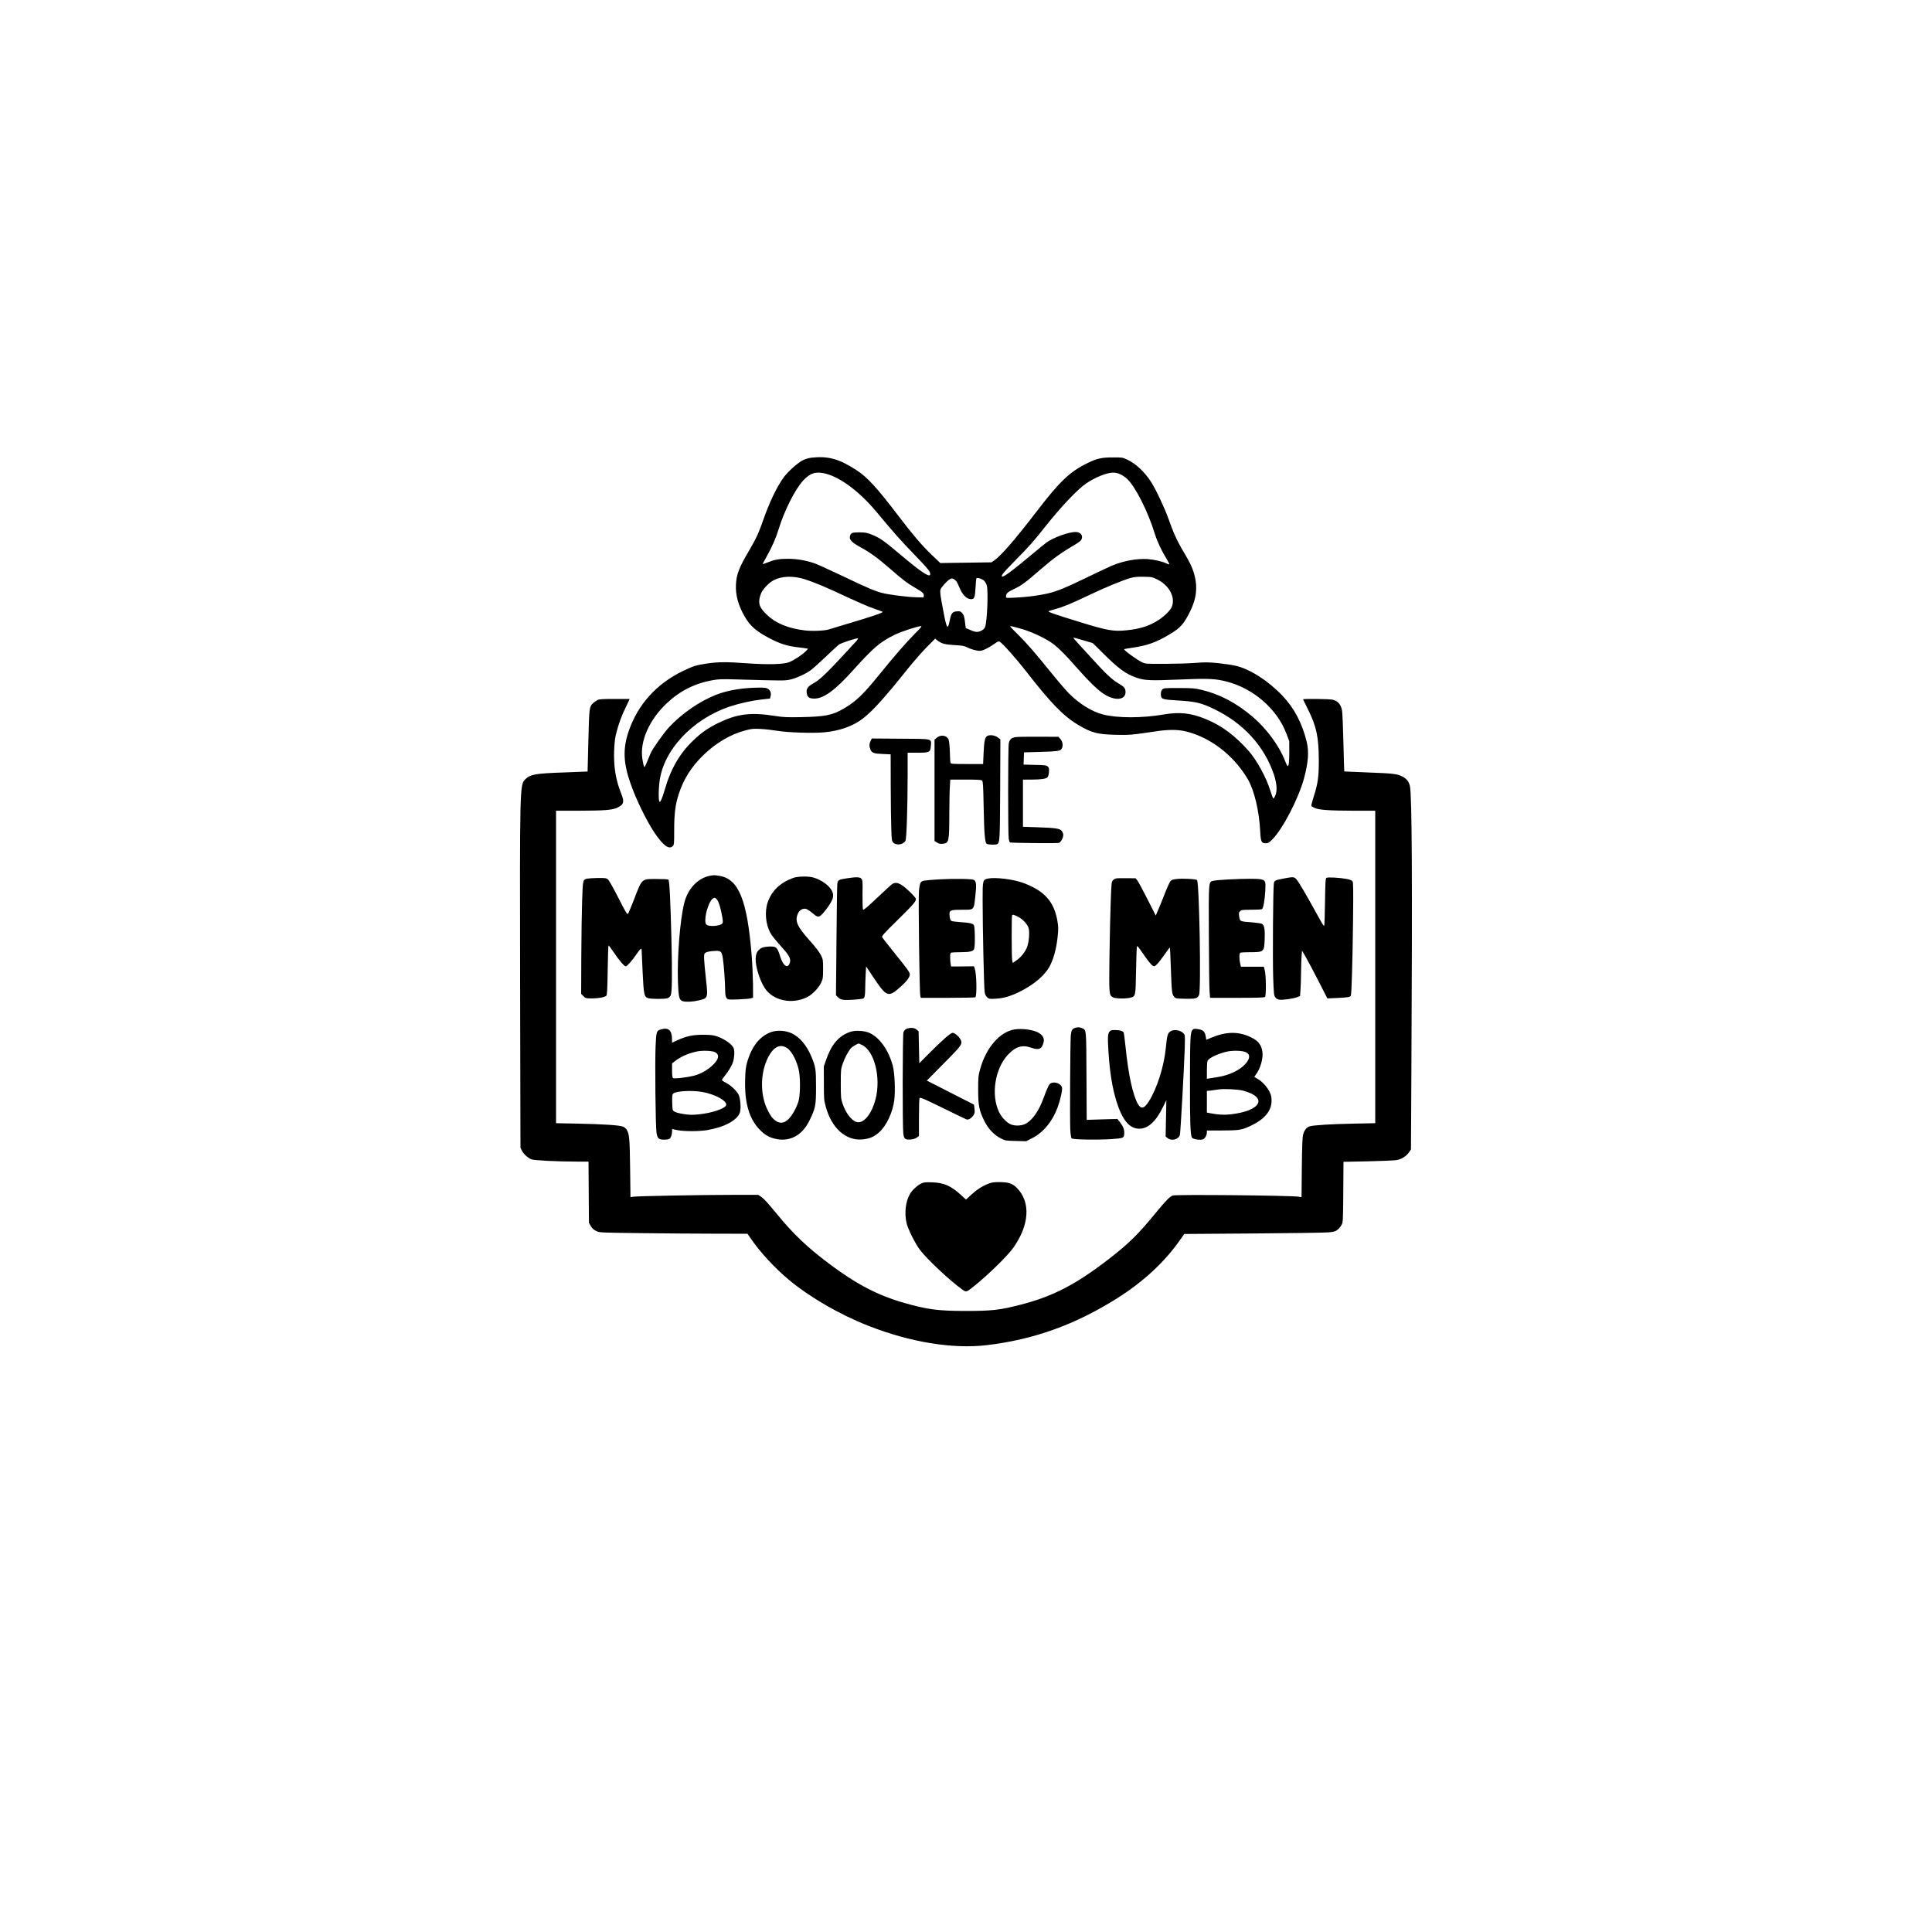 <?xml version="1.0" encoding="UTF-8" standalone="yes"?>
<svg version="1.0" xmlns="http://www.w3.org/2000/svg" width="2048pt" height="2048pt" viewBox="0 0 2731 2731" preserveAspectRatio="xMidYMid meet">
  <g transform="translate(0,2731) scale(0.1,-0.1)" fill="#000000" stroke="none">
    <path d="M11468 20840 c-45 -6 -87 -19 -129 -41 -69 -37 -203 -158 -259 -234
-98 -133 -208 -364 -296 -619 -59 -171 -100 -258 -198 -424 -138 -233 -176
-331 -183 -477 -7 -148 33 -295 126 -454 78 -132 155 -200 342 -300 149 -79
256 -114 409 -131 52 -6 106 -13 119 -16 l24 -5 -34 -35 c-48 -50 -167 -128
-236 -155 -80 -31 -303 -36 -596 -15 -283 21 -404 20 -562 -3 -155 -23 -196
-36 -341 -106 -378 -183 -642 -478 -770 -860 -81 -242 -73 -442 30 -733 78
-223 218 -510 329 -680 127 -191 213 -256 266 -203 20 20 21 31 21 222 0 238
16 368 66 519 69 211 181 387 353 552 174 168 381 289 586 343 90 24 112 26
215 21 63 -3 169 -15 235 -26 150 -25 500 -37 665 -22 221 21 401 85 545 193
136 104 307 292 628 694 88 110 213 253 278 318 l118 119 33 -26 c60 -45 105
-57 242 -65 108 -6 139 -12 176 -31 55 -28 133 -50 181 -50 40 0 122 40 208
101 39 28 58 36 70 30 41 -22 230 -234 368 -411 358 -461 536 -644 748 -769
185 -110 267 -131 520 -138 197 -5 241 -1 560 47 186 29 324 29 438 1 348 -84
678 -339 876 -676 91 -156 161 -450 175 -739 8 -145 17 -166 77 -166 35 0 47
6 94 54 148 148 372 581 449 866 60 226 71 374 37 515 -64 262 -176 475 -343
651 -201 211 -458 376 -660 423 -45 11 -157 27 -247 37 -142 14 -185 14 -315
4 -83 -7 -277 -13 -431 -14 -269 -1 -282 0 -328 21 -75 35 -268 175 -256 187
2 2 54 11 116 20 214 31 342 78 533 193 151 91 201 149 292 339 78 164 96 312
58 473 -27 111 -63 191 -157 347 -88 145 -148 275 -217 474 -52 147 -179 417
-246 520 -94 143 -212 254 -336 313 -67 31 -72 32 -204 31 -159 0 -222 -14
-355 -79 -252 -122 -393 -257 -726 -691 -306 -398 -497 -618 -597 -688 l-37
-25 -362 -5 -361 -5 -125 119 c-136 131 -263 279 -473 555 -300 394 -434 540
-587 639 -245 160 -403 203 -639 176z m205 -226 c214 -55 483 -259 720 -544
237 -285 333 -394 541 -609 196 -203 226 -242 213 -276 -15 -36 -140 49 -430
294 -225 190 -282 229 -392 273 -70 28 -92 32 -177 33 -107 0 -123 -7 -134
-61 -9 -45 30 -84 149 -149 134 -73 246 -154 408 -295 187 -163 248 -210 347
-268 124 -72 144 -89 140 -121 l-3 -26 -100 2 c-131 3 -404 38 -496 64 -104
29 -198 69 -552 238 -172 81 -344 160 -382 174 -126 45 -258 68 -390 68 -127
0 -188 -12 -295 -55 -33 -14 -60 -22 -60 -20 0 3 27 54 61 114 73 131 127 254
164 375 79 261 233 567 347 691 100 109 183 134 321 98z m4163 -8 c29 -13 70
-41 93 -62 116 -104 297 -460 395 -779 36 -114 95 -240 174 -368 19 -31 33
-60 29 -63 -3 -3 -19 1 -35 10 -54 28 -176 56 -269 63 -151 10 -343 -25 -506
-93 -34 -14 -190 -88 -347 -164 -303 -147 -430 -199 -563 -230 -116 -27 -300
-51 -455 -58 -120 -6 -132 -5 -132 10 0 48 20 68 112 111 110 52 156 86 388
287 170 147 289 233 466 335 53 31 91 60 100 77 29 57 -11 108 -84 108 -96 0
-308 -77 -405 -146 -29 -21 -119 -94 -202 -164 -248 -209 -395 -320 -422 -320
-36 0 2 48 170 219 210 213 268 279 430 484 227 286 458 530 582 614 130 88
290 152 380 152 32 1 68 -8 101 -23z m-4453 -1486 c134 -43 308 -117 597 -253
135 -63 298 -134 363 -156 65 -22 125 -45 134 -49 17 -10 -165 -72 -522 -177
-104 -31 -210 -63 -234 -71 -62 -21 -240 -28 -347 -15 -237 29 -412 102 -539
226 -83 81 -109 132 -102 203 3 30 17 78 31 107 30 60 113 143 176 175 115 59
280 63 443 10z m4979 -3 c170 -84 260 -260 199 -392 -22 -48 -106 -129 -186
-181 -131 -84 -263 -125 -455 -144 -181 -18 -267 -3 -650 115 -349 107 -464
147 -449 155 8 4 49 17 93 29 114 31 224 76 471 194 241 115 491 218 600 248
54 14 97 18 186 16 111 -2 118 -3 191 -40z m-2839 -30 c9 -14 27 -52 41 -86
41 -100 102 -161 163 -161 46 0 55 24 63 168 4 67 9 125 13 128 13 13 81 -9
108 -35 15 -15 32 -45 38 -67 22 -79 6 -497 -23 -583 -8 -24 -23 -40 -50 -54
-52 -27 -83 -26 -160 7 l-64 28 -7 51 c-13 111 -18 129 -42 158 -23 27 -30 30
-76 27 -65 -4 -82 -26 -103 -135 -27 -135 -43 -111 -90 141 -43 225 -48 267
-40 301 8 31 87 119 130 146 26 16 32 16 56 4 15 -8 34 -25 43 -38z m-590
-734 c-121 -121 -293 -319 -506 -582 -225 -278 -327 -376 -498 -476 -160 -94
-262 -115 -594 -122 -212 -4 -256 -2 -375 16 -346 55 -536 32 -805 -98 -143
-70 -232 -131 -349 -242 -199 -188 -326 -408 -412 -711 -14 -50 -35 -110 -46
-132 -19 -36 -22 -39 -29 -21 -11 29 -11 152 2 263 49 452 464 898 1000 1076
136 45 309 83 450 99 l113 12 8 30 c12 44 0 82 -32 105 -23 17 -44 20 -122 20
-237 -1 -451 -36 -618 -102 -234 -93 -479 -262 -660 -455 -79 -85 -234 -304
-264 -373 -8 -19 -30 -73 -50 -120 -32 -78 -36 -82 -44 -59 -6 14 -15 60 -22
103 -37 246 95 548 344 784 187 176 397 282 649 327 84 15 134 17 325 11 674
-19 694 -19 769 -3 87 19 228 83 297 136 28 21 121 104 206 185 85 81 169 159
187 173 32 24 260 99 271 88 3 -3 -6 -18 -19 -33 -391 -427 -508 -544 -602
-596 -89 -50 -110 -78 -104 -135 7 -66 33 -86 110 -86 131 1 291 118 537 391
296 329 390 410 599 512 91 44 319 119 369 121 18 1 0 -21 -85 -106z m1527 61
c141 -43 332 -134 424 -204 89 -68 189 -168 358 -362 151 -171 273 -290 356
-344 158 -106 312 -93 312 24 0 52 -19 75 -102 123 -86 50 -177 135 -362 339
-77 85 -171 188 -209 228 -38 41 -67 76 -64 78 2 2 64 -14 137 -36 73 -22 134
-40 135 -40 1 0 72 -69 157 -154 214 -212 315 -285 464 -336 112 -39 195 -43
595 -26 415 18 521 13 681 -29 376 -97 708 -386 840 -730 l42 -110 1 -150 c0
-145 -7 -205 -23 -205 -5 0 -23 38 -42 85 -78 203 -257 445 -450 610 -227 195
-469 323 -723 383 -102 24 -131 26 -323 26 -195 1 -214 -1 -233 -18 -21 -19
-29 -75 -15 -111 11 -28 52 -36 224 -46 260 -15 340 -33 526 -124 413 -200
706 -523 841 -923 44 -132 50 -241 16 -306 -19 -38 -21 -39 -32 -19 -6 12 -23
59 -37 105 -58 185 -191 426 -306 556 -192 216 -379 355 -603 447 -209 87
-372 104 -599 65 -300 -52 -648 -52 -853 0 -159 41 -334 149 -484 299 -41 42
-150 168 -241 281 -243 300 -348 421 -482 554 -121 119 -121 119 -81 112 22
-4 92 -23 155 -42z"/>
    <path d="M8445 17414 c-16 -8 -43 -27 -59 -42 -57 -53 -57 -61 -69 -532 -5
-239 -10 -435 -11 -436 -1 -1 -149 -6 -331 -13 -411 -14 -479 -26 -553 -100
-74 -75 -75 -110 -70 -2866 l5 -2340 21 -41 c25 -48 81 -100 131 -121 38 -16
346 -32 648 -33 l162 0 3 -432 3 -433 27 -47 c20 -33 41 -52 75 -69 48 -23 50
-23 628 -30 319 -4 790 -8 1046 -8 l465 -1 50 -72 c123 -182 339 -416 534
-578 301 -250 721 -493 1130 -653 585 -230 1186 -328 1665 -272 667 78 1258
291 1851 666 369 233 670 513 887 825 l57 81 977 7 c538 4 1018 11 1067 16 76
8 95 13 124 38 20 15 45 46 56 68 20 37 21 57 24 465 l3 426 347 7 c190 4 371
12 401 17 70 11 137 52 176 108 l30 43 6 1171 c14 2620 8 3836 -21 3965 -14
64 -47 105 -110 137 -71 36 -133 43 -490 56 -179 7 -326 13 -328 14 -1 1 -7
184 -12 406 -5 222 -14 429 -20 459 -16 83 -60 133 -136 150 -41 10 -414 14
-414 5 0 -3 30 -64 66 -136 123 -247 155 -394 156 -724 1 -233 -13 -334 -73
-519 -21 -66 -35 -124 -32 -129 3 -5 25 -18 49 -29 63 -27 205 -37 552 -38
l302 0 0 -2209 0 -2208 -302 -6 c-320 -6 -572 -22 -624 -38 -44 -14 -74 -50
-92 -111 -12 -43 -16 -135 -20 -472 l-4 -418 -42 6 c-121 18 -1735 33 -1779
17 -43 -17 -95 -70 -235 -240 -251 -307 -384 -438 -667 -657 -467 -361 -792
-530 -1250 -647 -293 -76 -404 -88 -780 -88 -385 0 -543 21 -875 117 -366 106
-668 264 -1044 546 -323 243 -514 425 -757 723 -100 122 -172 202 -203 223
l-48 32 -357 0 c-432 0 -1350 -17 -1407 -26 l-42 -6 -5 409 c-5 424 -11 486
-51 548 -10 15 -32 33 -50 40 -46 19 -284 35 -638 42 l-308 6 0 2209 0 2208
308 0 c361 1 480 9 548 39 103 46 114 80 64 206 -70 176 -100 338 -100 540 0
78 7 182 15 235 20 120 80 300 140 420 25 51 50 103 55 116 l10 24 -213 0
c-172 0 -218 -3 -242 -16z"/>
    <path d="M13962 16910 c-38 -16 -50 -65 -58 -238 l-7 -162 -227 0 c-199 0
-229 2 -234 16 -3 9 -6 50 -7 92 0 42 -4 115 -8 161 -7 74 -12 88 -35 108 -39
33 -97 31 -142 -4 l-34 -28 0 -717 0 -716 36 -22 c28 -18 45 -21 81 -17 88 10
91 26 92 427 1 157 4 329 8 383 l6 97 218 0 c177 0 220 -3 232 -15 12 -11 16
-76 21 -352 8 -398 18 -522 43 -540 18 -14 130 -18 150 -5 36 23 37 53 41 773
l3 707 -35 27 c-39 30 -105 41 -144 25z"/>
    <path d="M14363 16891 c-63 -8 -91 -31 -103 -87 -12 -49 -12 -1293 -1 -1352 5
-23 12 -46 16 -50 8 -8 660 -15 692 -7 27 6 63 72 63 114 0 17 -10 41 -22 56
-30 34 -84 42 -342 51 l-206 7 0 333 0 334 123 0 c138 1 202 10 225 34 9 9 17
39 20 73 3 50 1 61 -18 78 -20 18 -39 20 -181 23 l-160 4 3 86 3 87 215 6
c252 7 295 13 315 42 26 37 19 102 -14 139 l-29 33 -274 1 c-150 1 -297 -1
-325 -5z"/>
    <path d="M12306 16836 c-20 -42 -20 -76 -2 -121 21 -48 47 -58 174 -63 l112
-5 1 -441 c1 -242 4 -519 8 -613 5 -156 8 -174 27 -193 46 -46 147 -30 174 28
15 34 29 456 30 910 l0 332 139 0 c171 0 182 6 189 96 7 106 37 99 -431 102
l-404 3 -17 -35z"/>
    <path d="M10033 14930 c-170 -34 -311 -184 -361 -385 -59 -234 -101 -759 -89
-1115 7 -191 16 -241 50 -265 28 -19 133 -20 225 0 151 31 151 32 123 287 -32
301 -35 360 -19 382 16 20 81 34 165 35 65 1 78 -14 92 -114 14 -93 31 -330
31 -432 0 -94 13 -131 48 -140 32 -8 277 4 317 15 l30 9 -1 189 c-1 104 -9
284 -18 399 -63 790 -183 1090 -456 1134 -73 12 -78 12 -137 1z m101 -335 c25
-27 59 -139 77 -254 9 -62 9 -76 -4 -88 -33 -33 -176 -44 -215 -17 -18 12 -22
25 -22 68 0 107 60 278 108 305 25 15 31 14 56 -14z"/>
    <path d="M11215 14901 c-184 -66 -306 -181 -362 -344 -46 -129 -31 -309 34
-429 26 -48 48 -75 205 -254 75 -85 93 -136 66 -191 -31 -66 -90 -19 -128 103
-25 83 -45 121 -71 135 -36 19 -173 8 -205 -17 -52 -38 -68 -70 -72 -142 -6
-107 58 -314 130 -422 118 -177 386 -232 600 -124 70 36 158 126 193 199 28
57 29 67 30 195 0 133 -1 137 -32 200 -22 43 -74 112 -158 205 -179 200 -213
278 -165 383 22 48 66 74 112 65 14 -3 52 -27 85 -54 84 -72 97 -73 154 -11
64 70 127 166 140 215 8 31 8 51 -1 80 -24 82 -151 180 -274 213 -73 20 -219
17 -281 -5z"/>
    <path d="M11968 14894 c-113 -17 -124 -24 -132 -76 -3 -24 -9 -388 -12 -810
l-7 -767 29 -29 c23 -22 43 -31 84 -36 50 -6 232 7 271 19 21 7 29 47 29 140
0 39 3 126 6 193 l7 121 98 -147 c194 -290 213 -296 388 -142 85 75 131 136
131 173 0 35 -17 59 -233 327 -82 102 -153 193 -158 202 -8 15 29 56 216 240
234 230 271 274 260 307 -3 10 -43 55 -89 99 -130 124 -193 148 -258 95 -18
-15 -114 -104 -212 -196 -132 -125 -181 -165 -187 -155 -5 7 -8 104 -7 214 3
186 2 203 -16 223 -23 25 -74 26 -208 5z"/>
    <path d="M18165 14895 c-141 -26 -152 -31 -158 -73 -12 -69 -18 -1056 -10
-1320 8 -241 11 -264 30 -290 13 -18 33 -29 57 -33 46 -7 199 14 253 36 l40
16 6 82 c4 45 7 156 8 247 1 91 4 198 8 238 l6 74 54 -92 c29 -51 110 -203
179 -338 l125 -245 141 6 c158 8 182 12 191 35 11 29 24 484 31 1047 5 471 4
553 -8 569 -9 12 -40 23 -84 32 -98 18 -266 27 -284 15 -13 -9 -16 -62 -20
-340 -3 -181 -8 -332 -11 -336 -8 -8 -21 12 -174 290 -70 127 -152 267 -182
313 -62 93 -59 92 -198 67z"/>
    <path d="M8301 14890 c-62 -15 -62 -12 -72 -306 -5 -148 -11 -506 -12 -796
l-2 -527 32 -32 c31 -31 34 -32 120 -32 99 0 186 17 205 40 10 12 14 99 18
359 3 188 8 345 12 349 3 3 36 -40 73 -96 71 -107 149 -199 170 -199 19 0 95
86 153 173 55 80 72 93 72 55 1 -13 7 -151 14 -308 15 -319 21 -349 76 -369
41 -14 237 -15 277 -1 17 6 36 23 43 38 20 42 24 276 11 799 -14 551 -27 823
-42 838 -6 6 -72 10 -162 10 -223 0 -208 14 -327 -296 -39 -101 -77 -190 -84
-197 -11 -11 -34 27 -135 227 -74 144 -133 249 -148 261 -23 18 -40 20 -142
19 -64 -1 -131 -5 -150 -9z"/>
    <path d="M13966 14891 c-74 -16 -76 -22 -76 -290 0 -404 19 -1264 29 -1316 6
-35 18 -57 37 -74 26 -22 33 -23 123 -18 108 6 205 34 336 99 212 106 367 241
433 379 52 106 88 250 103 404 11 104 10 133 -4 218 -47 275 -189 431 -494
540 -136 49 -387 79 -487 58z m419 -537 c67 -31 141 -110 156 -167 15 -57 4
-193 -22 -263 -26 -70 -90 -149 -154 -192 l-50 -34 -7 39 c-9 49 -10 628 -1
636 10 11 21 8 78 -19z"/>
    <path d="M15779 14893 c-15 -2 -36 -14 -47 -26 -19 -20 -22 -41 -31 -292 -6
-148 -14 -498 -18 -777 -7 -555 -7 -555 51 -586 37 -20 186 -22 252 -3 66 18
67 23 73 393 3 179 9 329 13 333 4 4 22 -14 40 -41 111 -160 158 -221 181
-234 25 -14 28 -13 62 20 20 19 68 81 107 137 39 57 73 102 75 99 2 -2 8 -125
13 -272 12 -352 16 -388 45 -422 23 -27 26 -27 157 -30 148 -3 174 4 197 53
31 64 4 1571 -28 1624 -9 15 -199 26 -285 16 -53 -5 -74 -12 -90 -30 -11 -12
-45 -85 -75 -161 -29 -77 -72 -181 -94 -233 l-40 -93 -118 233 c-65 129 -129
248 -143 264 l-24 30 -124 1 c-67 1 -135 0 -149 -3z"/>
    <path d="M13280 14880 c-223 -14 -248 -18 -266 -46 -10 -14 -19 -61 -24 -116
-10 -109 7 -1442 19 -1484 l7 -29 381 0 c210 0 385 4 390 8 24 24 18 331 -8
405 l-11 33 -162 -2 -161 -1 -6 29 c-4 15 -7 58 -8 94 -1 53 2 68 15 73 9 3
66 6 127 6 135 0 184 12 197 46 16 41 12 316 -4 337 -19 25 -56 33 -188 42
-64 4 -124 12 -133 19 -10 7 -18 33 -22 67 -8 83 4 89 179 89 171 0 162 -9
185 192 18 162 13 211 -20 230 -27 16 -283 19 -487 8z"/>
    <path d="M17355 14878 c-93 -5 -186 -13 -206 -19 -66 -17 -64 7 -61 -774 1
-385 6 -740 10 -790 l7 -90 382 0 c301 0 385 3 395 13 18 18 15 308 -4 377
l-13 50 -162 0 -162 0 -11 48 c-16 74 -13 144 6 151 9 3 66 6 129 6 202 0 205
2 212 182 6 138 -5 201 -39 219 -11 6 -71 15 -132 20 -189 15 -178 10 -191 96
-5 34 -3 45 14 62 19 19 33 21 159 21 75 0 143 4 151 9 19 12 39 123 47 261 7
132 2 146 -61 160 -48 11 -236 10 -470 -2z"/>
    <path d="M15203 12782 c-48 -14 -61 -36 -67 -114 -8 -111 -14 -1197 -7 -1325
4 -71 11 -117 19 -125 17 -17 355 -23 562 -10 176 12 182 15 182 89 0 54 -18
96 -66 157 l-31 39 -217 -6 -217 -7 -3 618 c-3 676 -1 652 -63 678 -36 15 -56
16 -92 6z"/>
    <path d="M12814 12766 c-20 -9 -35 -25 -43 -46 -13 -37 -15 -1332 -2 -1434 9
-75 26 -89 102 -84 37 3 66 12 87 27 l32 22 0 262 c0 144 4 268 9 276 8 12 69
-14 328 -141 175 -86 326 -159 336 -162 27 -9 72 19 97 59 19 30 21 44 15 93
l-7 57 -333 170 -334 170 218 220 c248 250 271 278 271 325 0 43 -83 130 -124
130 -30 0 -150 -106 -356 -314 l-115 -116 -5 226 -5 226 -28 24 c-32 28 -92
32 -143 10z"/>
    <path d="M9344 12759 c-64 -18 -68 -31 -77 -242 -10 -230 -1 -1125 13 -1217
12 -82 31 -100 107 -100 30 0 63 4 73 10 22 12 40 60 40 106 0 19 1 34 3 34 1
0 34 -7 72 -15 92 -19 308 -19 421 0 254 44 434 144 465 257 15 57 5 187 -19
241 -24 52 -112 137 -180 171 -28 14 -53 30 -56 35 -3 5 10 29 31 53 56 67
103 144 124 205 20 60 25 156 10 196 -24 62 -159 150 -271 178 -33 8 -103 13
-175 12 -138 -1 -230 -22 -349 -77 l-76 -35 -1 52 c-1 123 -50 167 -155 136z
m763 -322 c67 -35 56 -99 -31 -182 -70 -68 -172 -126 -261 -149 -106 -27 -286
-48 -301 -35 -10 8 -14 39 -14 109 l0 98 38 30 c82 64 184 110 304 137 82 19
222 14 265 -8z m-183 -562 c187 -33 363 -130 340 -189 -19 -48 -203 -110 -385
-128 -100 -10 -131 -9 -220 5 -63 10 -114 24 -129 36 -24 17 -25 24 -28 128
-2 94 0 112 15 125 40 36 262 48 407 23z"/>
    <path d="M14345 12759 c-210 -31 -408 -259 -491 -565 -25 -91 -27 -114 -27
-289 0 -222 13 -290 87 -440 55 -112 139 -200 235 -248 63 -31 70 -32 211 -35
l145 -4 84 43 c158 79 288 237 362 438 43 121 71 253 60 284 -19 50 -97 79
-150 58 -32 -14 -48 -45 -111 -216 -69 -188 -165 -321 -263 -365 -59 -27 -155
-27 -209 1 -58 30 -123 101 -157 172 -115 242 -57 612 128 809 107 114 201
143 328 98 108 -38 149 -20 174 73 14 53 -5 96 -58 131 -70 47 -233 72 -348
55z"/>
    <path d="M16855 12750 c-29 -32 -33 -123 -34 -701 -1 -606 5 -792 29 -821 18
-23 106 -36 153 -24 27 6 57 59 57 100 l0 26 213 0 c241 0 283 7 412 69 193
92 289 209 289 351 1 50 -6 79 -26 122 -32 69 -105 150 -168 186 -25 14 -47
27 -49 28 -1 2 9 18 23 36 62 82 104 229 91 318 -15 104 -60 160 -170 211
-173 81 -341 78 -552 -9 l-72 -30 -6 41 c-13 77 -37 100 -120 111 -44 6 -53 5
-70 -14z m758 -314 c63 -31 59 -90 -10 -167 -81 -89 -229 -159 -391 -184 -53
-8 -109 -17 -124 -20 l-28 -4 0 114 c0 62 4 125 9 138 16 41 153 106 280 133
87 18 215 13 264 -10z m-45 -542 c360 -94 263 -286 -171 -336 -94 -10 -176 -6
-279 14 l-58 11 0 153 0 153 58 6 c31 4 80 11 107 15 68 12 273 2 343 -16z"/>
    <path d="M15685 12730 c-26 -28 -29 -86 -16 -291 19 -290 53 -501 112 -694 83
-269 185 -390 324 -390 124 1 234 101 334 306 l48 97 -5 -257 -5 -257 28 -22
c58 -46 158 -18 174 48 8 34 58 917 68 1221 3 86 3 167 0 181 -17 65 -136 100
-203 59 -38 -23 -48 -61 -64 -231 -25 -263 -125 -578 -243 -763 -64 -99 -108
-109 -151 -34 -72 124 -135 411 -175 802 -11 105 -23 198 -26 207 -9 23 -58
38 -125 38 -44 0 -61 -5 -75 -20z"/>
    <path d="M10903 12722 c-160 -57 -273 -196 -339 -419 -22 -74 -27 -114 -31
-253 -10 -331 58 -561 212 -715 66 -66 122 -99 200 -119 210 -55 392 38 498
256 85 175 92 210 92 473 0 252 -5 285 -66 430 -66 158 -164 275 -277 328 -86
41 -206 48 -289 19z m223 -227 c71 -46 150 -206 171 -342 19 -124 13 -345 -12
-418 -45 -132 -121 -247 -186 -280 -45 -24 -91 -19 -136 14 -50 36 -73 69
-119 164 -96 202 -97 486 -2 697 79 177 179 234 284 165z"/>
    <path d="M12015 12723 c-161 -58 -261 -175 -337 -393 l-33 -95 1 -235 c0 -222
1 -240 26 -332 82 -302 281 -483 512 -465 105 8 176 38 249 107 101 94 185
275 208 447 17 124 6 385 -20 484 -57 219 -184 400 -328 467 -76 34 -203 41
-278 15z m170 -184 c176 -83 271 -465 191 -769 -50 -190 -150 -324 -242 -324
-78 0 -176 116 -225 267 -22 66 -24 88 -24 277 0 198 1 208 28 286 28 82 81
180 119 221 16 17 87 59 106 63 1 0 22 -9 47 -21z"/>
    <path d="M13023 10581 c-54 -25 -128 -93 -160 -148 -62 -106 -81 -270 -48
-413 20 -84 120 -285 187 -375 100 -133 422 -435 596 -560 62 -44 60 -44 163
38 205 164 475 427 561 547 229 321 250 645 55 845 -65 67 -120 85 -256 85
-78 0 -107 -5 -154 -24 -90 -37 -163 -85 -241 -157 l-71 -66 -72 66 c-139 128
-240 173 -408 178 -93 3 -116 1 -152 -16z"/>
  </g>
</svg>